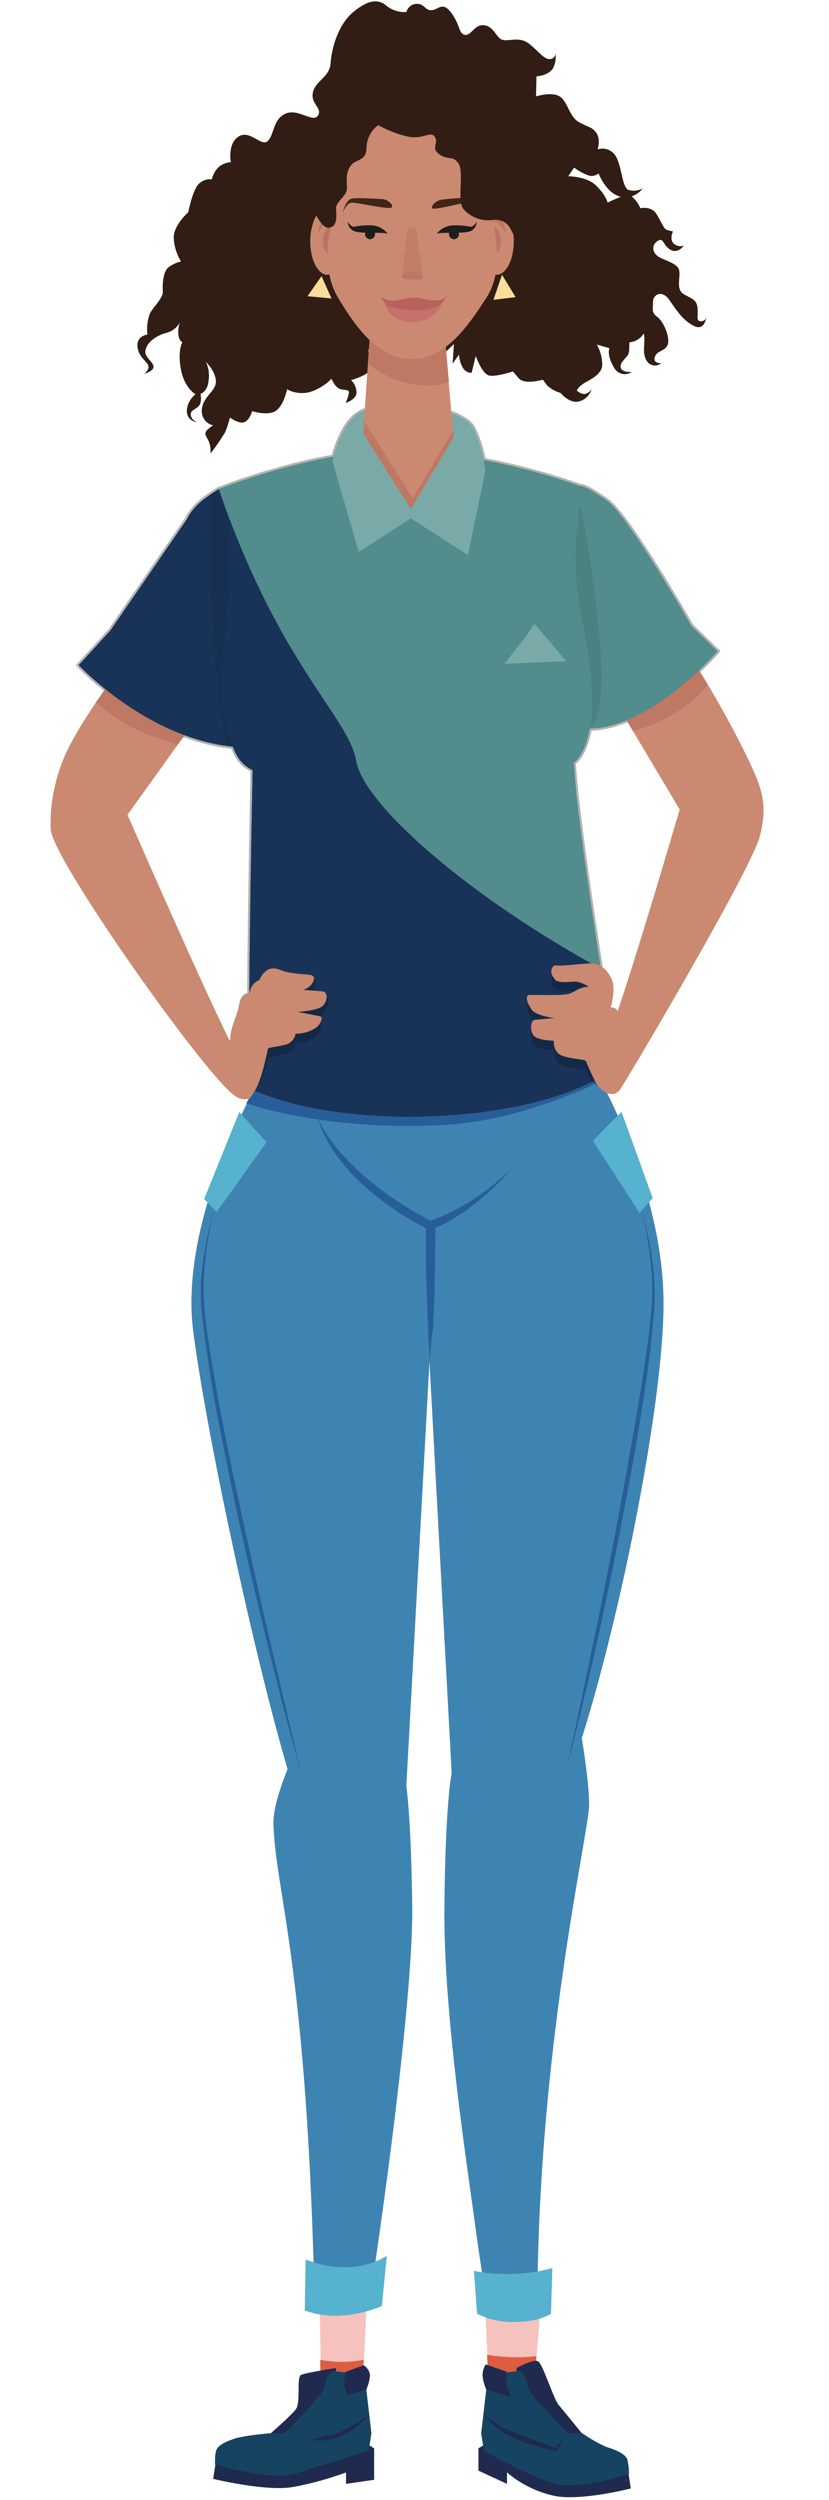 <svg width="192" height="579" viewBox="0 0 192 579" fill="none" xmlns="http://www.w3.org/2000/svg">
<g clip-path="url(#clip0_720_7535)">
<path opacity="0.3" d="M98.1 94.167C92.429 93.744 88.963 93.956 84.972 94.906C80.115 96.106 77.954 103.149 77.255 105.763C63.684 108.165 51.417 112.977 50.666 113.275L48.844 114.444L47.373 115.508C45.693 116.775 44.222 118.36 43.277 120.262L25.554 146.038L18.23 154.048C18.23 154.048 33.897 170.918 53.928 172.941C55.075 176.023 56.629 177.462 58.506 178.365C58.506 178.365 57.561 225.481 57.771 236.257L54.096 250.099C75.731 263.41 129.434 260.69 144.452 245.372L141.161 236.785C141.161 236.785 133.737 192.086 132.87 176.671C133.004 176.587 135.473 174.955 136.579 168.748C151.102 168.464 166.182 150.828 166.182 150.828L160.128 144.963C160.128 144.963 145.599 119.471 140.505 115.893C136.004 112.731 134.908 112.607 134.431 112.554C134.369 112.547 134.317 112.541 134.269 112.529C133.859 112.431 132.989 112.092 132.989 112.092C128.705 110.616 120.9 108.218 112.02 106.533C111.551 104.014 110.747 101.597 109.653 99.238C108.077 96.174 101.251 94.378 98.1 94.167Z" fill="black" stroke="black"/>
<path d="M162.376 74.412C161.116 74.412 161.746 73.25 161.536 71.242C161.326 69.235 159.961 69.129 158.28 68.073C156.6 67.017 157.545 64.587 157.335 62.791C157.125 60.995 154.184 60.467 152.609 59.516C151.034 58.565 150.824 56.769 152.294 55.819C153.764 54.868 153.449 56.769 155.235 57.826C157.02 58.882 158.385 56.875 158.385 56.875C157.545 57.192 156.6 56.981 155.97 56.347C155.025 55.29 155.865 53.6 155.865 53.6C155.34 53.494 154.815 53.389 154.289 53.178C153.659 52.861 153.134 51.276 151.979 49.48C150.824 47.684 148.303 48.212 148.303 48.212C147.883 47.156 147.148 46.205 146.308 45.466C147.253 45.149 148.198 44.515 148.828 43.67C147.778 44.198 146.623 44.303 145.572 43.987C144.102 43.458 144.102 39.021 142.737 36.38C141.896 34.796 140.111 34.056 138.431 34.584C138.431 34.584 139.166 32.26 138.116 30.781C137.065 29.302 136.225 29.514 134.02 28.246C131.814 26.978 131.499 23.492 129.608 22.33C127.718 21.168 124.147 22.33 124.147 22.33L124.252 17.682C124.252 17.682 126.878 17.576 128.033 15.886C128.663 14.724 128.873 13.35 128.558 12.082C128.768 12.822 128.348 13.456 127.613 13.667H127.403C126.038 13.878 124.672 11.766 122.467 10.075C120.261 8.385 117.846 9.653 116.375 9.23C114.905 8.808 114.485 6.167 112.174 5.85C109.864 5.533 109.129 8.385 107.658 8.068C106.188 7.751 106.713 6.061 104.612 3.103C102.512 0.145 101.567 2.258 99.991 2.363C98.416 2.469 98.416 0.884 96.525 0.884C95.37 0.884 94.425 1.73 94.11 2.786C92.43 2.892 90.854 2.363 89.594 1.413C87.703 -0.278 85.393 -0.172 81.822 2.786C78.251 5.744 76.781 11.343 76.571 14.618C76.361 17.893 73.105 18.632 72.475 21.379C71.844 24.126 74.785 24.971 73.63 26.767C72.475 28.563 69.009 24.971 66.068 26.344C63.127 27.718 63.547 31.309 61.972 32.683C60.502 34.056 57.876 29.936 55.251 31.626C52.625 33.317 53.465 37.542 53.465 37.542C52.625 37.648 51.785 37.859 51.05 38.388C49.999 39.127 49.369 40.289 49.054 41.557C47.899 41.346 46.743 41.874 45.903 42.719C44.538 44.303 43.593 49.163 43.593 49.163C43.593 49.163 40.442 51.91 40.232 54.762C40.232 56.769 40.862 58.776 41.912 60.572C40.862 60.784 39.812 61.312 38.971 61.946C37.711 63.002 37.606 66.066 37.711 67.545C37.816 69.024 35.506 71.031 34.666 72.721C34.14 74.306 33.93 75.891 34.14 77.475C34.14 77.475 31.62 77.792 31.83 80.222C32.04 82.652 34.035 83.708 34.35 84.659C34.666 85.61 33.405 86.561 33.405 86.561C33.405 86.561 35.926 85.927 35.506 84.659C35.086 83.391 33.3 82.652 33.72 80.962C34.14 79.271 36.136 77.687 38.657 77.053C39.917 76.736 41.072 75.785 41.702 74.623C41.387 75.362 41.282 76.102 41.282 76.947C41.282 78.849 42.227 79.271 42.227 79.271C42.227 79.271 41.072 81.278 41.912 85.61C42.752 89.941 45.273 91.314 45.273 91.314C44.118 92.265 43.383 93.533 43.278 95.012C43.173 96.385 44.118 97.547 45.483 97.759H45.588C45.588 97.759 44.433 97.336 44.223 96.28C44.013 95.223 44.643 95.118 45.798 94.272C46.953 93.427 46.428 91.209 46.428 91.209C46.428 91.209 48.109 90.786 48.319 88.04C48.529 86.561 48.319 85.187 47.689 83.814C47.689 83.814 49.999 86.032 49.999 88.356C49.999 90.681 47.059 91.737 46.743 94.801C46.533 96.491 47.689 98.181 49.369 98.498C48.844 98.815 48.319 99.238 47.899 99.66C47.163 100.611 47.794 100.928 48.424 102.407C48.739 103.252 48.844 104.203 48.739 105.048C49.999 103.463 51.05 101.879 52.1 100.188C52.625 99.026 52.94 97.864 53.255 96.702C53.255 96.702 55.355 98.287 56.616 97.759C57.876 97.23 58.401 95.223 58.401 95.223C58.401 95.223 62.287 96.491 64.073 95.012C65.858 93.533 66.488 90.152 66.488 90.152C67.959 90.998 69.744 91.209 71.424 90.892C73.42 90.364 75.31 89.202 76.781 87.723C77.096 88.462 77.516 89.202 78.146 89.73C79.091 90.575 80.562 90.047 80.772 90.681C80.982 91.314 80.037 93.322 80.037 93.322C80.037 93.322 82.872 92.477 82.557 90.575C82.452 89.624 82.032 88.673 81.297 88.04C81.297 88.04 85.708 86.877 85.918 85.187C85.918 83.814 85.708 82.441 85.288 81.173C85.918 80.011 86.338 78.743 86.443 77.475C86.548 75.996 86.443 74.517 86.128 73.038L104.402 71.559C104.402 71.559 103.772 73.672 103.247 76.102C102.932 77.898 103.037 79.588 103.352 81.384L105.138 79.694L104.822 84.236L106.293 82.124C106.398 83.286 106.713 84.448 107.343 85.398C107.763 86.032 108.498 86.349 109.234 86.349L110.179 82.441C110.179 82.441 111.649 86.666 113.33 86.983C115.01 87.3 118.791 86.032 118.791 86.032L120.156 87.617C121.522 89.202 125.723 87.934 125.723 87.934L126.668 89.202C127.508 90.047 128.663 90.681 129.819 90.998C129.819 90.998 132.024 93.744 134.335 92.899C135.7 92.477 136.75 91.314 137.065 89.941C137.065 89.941 136.96 90.575 135.91 91.103C134.86 91.631 133.599 90.469 133.599 90.469C133.599 90.469 133.809 89.73 135.07 88.885C136.33 88.04 139.376 86.877 139.481 84.553C139.481 82.863 139.061 81.278 138.221 79.799L141.161 80.644C141.161 80.644 140.426 82.018 142.106 84.976C142.842 86.455 144.522 87.089 145.992 86.349C146.097 86.244 146.202 86.244 146.308 86.138C146.308 86.138 144.102 86.349 143.787 85.187C143.472 84.025 144.732 83.286 145.467 82.124C145.887 81.278 145.677 80.328 145.782 79.271C147.148 79.166 148.408 78.426 149.038 77.264C149.038 77.37 149.143 77.37 149.143 77.475C149.563 79.271 148.513 81.807 149.878 83.708C150.614 84.765 152.084 84.976 153.134 84.131C153.134 84.131 151.139 84.236 151.664 82.652C152.189 81.067 154.289 81.384 154.71 79.588C155.13 77.792 153.554 74.306 152.189 73.355C150.824 72.404 151.244 71.559 151.244 69.869C151.244 68.179 153.344 67.122 154.92 69.341C156.495 71.559 158.07 74.2 160.696 75.468C163.112 76.736 163.532 73.778 163.637 73.25C163.532 73.989 163.007 74.412 162.376 74.412V74.412ZM138.221 43.141C136.12 40.817 131.604 40.817 131.604 40.817L132.969 38.81C133.915 39.55 135.07 40.183 136.225 40.606C137.065 40.923 137.905 40.712 138.641 40.183C138.641 40.183 140.216 44.409 143.367 45.466C143.472 45.466 143.682 45.571 143.787 45.571C142.737 45.994 141.686 46.416 140.741 46.945C140.321 45.571 139.376 44.303 138.221 43.141V43.141Z" fill="#311D13"/>
<path d="M123.201 558.466L125.301 533.112H112.278L113.434 556.037C113.434 556.037 113.013 556.776 112.488 557.833C115.639 559.206 124.251 567.024 128.662 568.503C133.703 570.193 135.489 568.608 134.439 566.601C134.019 566.284 124.041 558.995 123.201 558.466V558.466Z" fill="#F5C2BD"/>
<path d="M134.44 566.601C134.02 566.39 124.043 558.995 123.202 558.466L124.253 545.684C120.472 546.106 116.586 546.001 112.805 545.367L113.33 556.037C113.33 556.037 112.91 556.776 112.385 557.833C115.536 559.206 124.148 567.023 128.559 568.502C133.705 570.193 135.49 568.608 134.44 566.601V566.601Z" fill="#DE5D42"/>
<path d="M72.788 559.101C73.314 558.784 73.839 558.572 74.469 558.361L74.049 533.324L84.971 533.007L83.816 555.931C83.816 555.931 84.236 556.671 84.656 557.727C81.506 559.101 73.103 567.975 68.692 569.454C63.651 571.144 61.866 569.559 62.916 567.552C63.336 567.341 71.948 559.629 72.788 559.101V559.101Z" fill="#F5C2BD"/>
<path d="M84.237 546.529C80.876 547.163 77.516 547.163 74.155 546.529L74.365 558.361C73.735 558.573 73.21 558.784 72.684 559.101C71.844 559.629 63.232 567.341 62.812 567.552C61.762 569.559 63.547 571.144 68.588 569.454C72.999 567.975 81.402 559.101 84.552 557.727C84.027 556.671 83.712 555.931 83.712 555.931L84.237 546.529Z" fill="#DE5D42"/>
<path d="M153.681 301.947C153.681 266.768 128.138 231.925 128.138 231.925H70.899C70.899 231.925 40.45 274.798 44.757 308.392C47.907 332.585 58.821 383.205 66.593 409.722C64.808 414.264 63.127 419.335 63.337 422.821C63.968 438.985 71.214 456.099 72.895 534.697L85.183 535.119C85.813 532.373 95.79 465.924 95.475 441.414C95.265 425.779 94.635 417.539 94.11 413.63L99.466 315.383L104.613 410.673C104.402 411.518 103.142 418.913 102.932 441.414C102.617 465.924 108.288 502.159 110.179 516.315C110.704 520.541 112.699 533.323 113.225 536.07L124.462 535.542C124.357 475.854 136.12 425.779 136.435 418.279C136.54 415.321 135.805 409.088 134.755 402.538C143.892 373.698 153.681 324.555 153.681 301.947Z" fill="#3E84B3"/>
<path d="M49.593 280.213C48.164 285.559 47.467 291.033 47.187 296.626C47.101 299.372 47.224 302.123 47.558 304.882L48.059 309.02L48.665 313.161C50.423 324.103 52.605 334.952 54.895 345.699C57.185 356.446 59.577 367.301 62.076 378.055L65.877 394.24L69.681 410.319C66.653 399.654 63.94 389 61.335 378.243C58.73 367.486 56.23 356.733 53.944 345.88L50.671 329.606C49.58 324.182 48.699 318.764 47.927 313.243L47.321 309.102L46.82 304.965C46.486 302.206 46.467 299.457 46.557 296.606C47.047 291.02 47.958 285.447 49.593 280.213V280.213Z" fill="#275E99"/>
<path d="M47.285 277.681L50.155 280.724L61.729 264.553L55.421 257.54L47.285 277.681Z" fill="#56B2CF"/>
<path d="M148.495 280.121C150.098 285.443 151.181 290.894 151.53 296.377C151.651 299.121 151.673 301.976 151.375 304.738L151.033 308.878L150.586 313.021C149.18 323.976 147.35 334.843 145.309 345.72C143.269 356.597 141.119 367.372 138.759 378.158C136.399 388.943 133.825 399.632 131.04 410.33C132.275 404.988 133.4 399.545 134.53 394.207C135.66 388.87 136.785 383.427 137.91 377.984C140.165 367.203 142.31 356.322 144.251 345.555C146.191 334.789 148.226 323.807 149.742 312.953L150.294 308.805L150.741 304.661C151.039 301.898 151.127 299.145 151.005 296.401C150.762 290.913 149.888 285.453 148.495 280.121V280.121Z" fill="#275E99"/>
<path d="M151.175 277.482L148.116 280.912L137.317 264.214L143.948 257.506L151.175 277.482Z" fill="#56B2CF"/>
<path d="M139.527 250.157C135.746 243.924 132.757 237.63 128.136 232.031H70.897C65.016 239.109 61.655 247.51 57.034 255.539C62.706 257.335 66.486 258.124 72.368 259.075C83.29 260.765 94.423 261.188 105.451 260.343C115.638 259.392 125.405 256.329 134.753 252.42C136.853 251.575 137.531 251.002 139.527 250.157Z" fill="#275E99"/>
<path d="M99.57 315.488C99.36 312.847 99.255 310.206 99.15 307.565L98.835 299.642C98.625 294.36 98.625 289.078 98.625 283.796L99.255 284.746C96.419 283.373 93.689 281.788 91.168 279.992C88.543 278.197 86.127 276.295 83.817 274.182C81.506 272.069 79.405 269.639 77.62 267.104C75.835 264.569 74.469 261.716 73.419 258.758C74.784 261.505 76.465 264.04 78.46 266.47C80.456 268.794 82.661 270.907 84.972 272.914C89.698 276.823 94.739 280.204 100.2 282.95L100.831 283.267V283.901C100.831 289.183 100.726 294.466 100.621 299.748L100.305 307.671C99.885 310.206 99.675 312.847 99.57 315.488V315.488Z" fill="#275E99"/>
<path d="M99.151 282.845C100.937 282.317 102.722 281.578 104.403 280.733C106.083 279.887 107.763 278.937 109.444 277.88C112.7 275.767 115.745 273.338 118.581 270.591C116.06 273.549 113.12 276.296 110.074 278.725C108.499 279.993 106.923 281.049 105.243 282.106C103.562 283.162 101.777 284.007 99.886 284.747L99.151 282.845V282.845Z" fill="#275E99"/>
<path d="M70.793 523.288L70.583 535.12C73.314 536.071 76.254 536.493 79.195 536.282C82.346 536.071 85.497 535.331 88.437 534.063L89.593 522.443C84.131 525.823 77.095 525.823 70.793 523.288V523.288ZM109.757 525.929L110.493 535.859C113.223 537.233 116.269 537.867 119.315 537.761C124.776 537.761 127.612 535.859 127.612 535.859L127.927 525.295C121.94 526.88 115.744 527.091 109.757 525.929V525.929Z" fill="#56B2CF"/>
<path d="M110.808 572.2V567.024L112.909 565.756L131.918 574.207L145.572 572.94L146.097 576.32C146.097 576.32 135.069 579.173 128.767 578.116C124.566 577.271 120.68 575.37 117.425 572.623V575.264L110.808 572.2ZM119.63 550.649V548.431C119.63 548.431 123.411 546.318 124.566 546.846C125.722 547.374 128.137 555.509 129.398 556.988C130.658 558.467 134.754 563.538 134.754 563.538L130.448 564.7L119.63 550.649V550.649Z" fill="#202A4E"/>
<path d="M112.069 567.551L111.439 563.537L113.014 550.015C113.014 550.015 118.371 549.275 120.051 549.17C121.731 549.064 121.942 552.128 122.782 553.818C123.622 555.508 131.499 563.537 131.499 563.537H134.86C136.645 564.805 138.536 565.861 140.426 566.706C142.106 567.235 145.047 568.185 145.362 569.876C145.572 570.932 145.677 571.883 145.677 572.939C145.677 572.939 134.019 576.954 127.928 575.052C121.836 573.151 112.069 567.551 112.069 567.551V567.551Z" fill="#164361"/>
<path d="M117.319 549.275C117.214 550.332 117.214 551.388 117.319 552.445C117.634 553.395 117.949 554.24 118.264 555.191L112.593 553.395C112.173 552.339 111.858 551.282 111.753 550.12C111.753 549.17 112.068 548.324 112.488 547.585L117.319 549.275ZM111.858 559.1C113.118 560.051 114.483 560.896 115.744 561.741C117.109 562.586 118.474 563.22 119.945 563.748C122.885 564.805 125.826 565.861 128.872 567.023L128.557 567.129L129.502 565.861L130.447 564.593C130.237 565.122 130.027 565.544 129.817 566.073C129.607 566.601 129.397 567.023 129.082 567.551L128.977 567.763H128.767C127.192 567.446 125.721 566.918 124.146 566.495C122.57 566.072 121.1 565.544 119.63 564.91C118.159 564.382 116.689 563.537 115.429 562.586C114.168 561.424 112.908 560.368 111.858 559.1V559.1ZM86.652 574.313V567.023L84.551 565.756L64.491 572.094L49.893 570.721L49.368 574.101C49.368 574.101 61.446 577.059 67.747 576.003C71.948 575.263 76.044 574.101 80.14 572.622V575.263L86.652 574.313ZM77.83 550.649V548.43C77.83 548.43 70.898 549.487 69.743 550.015C68.587 550.543 69.743 556.459 68.482 558.044C67.222 559.628 62.706 563.537 62.706 563.537L67.012 564.699L77.83 550.649V550.649Z" fill="#202A4E"/>
<path d="M85.393 567.552L86.023 563.537L84.448 550.015C84.448 550.015 79.092 549.275 77.411 549.17C75.731 549.064 75.521 552.128 74.681 553.818C73.84 555.508 65.963 563.537 65.963 563.537H62.603C59.977 563.748 57.456 564.065 54.936 564.594C53.255 565.122 50.315 566.073 50 567.763C49.79 568.714 49.79 569.77 49.79 570.721C49.79 570.721 62.498 574.735 68.589 572.834C74.681 570.932 85.393 567.552 85.393 567.552V567.552Z" fill="#164361"/>
<path d="M80.142 549.276C79.826 550.227 79.722 551.283 79.722 552.234C79.826 553.079 80.037 553.924 80.457 554.769L84.868 553.396C85.288 552.34 85.603 551.283 85.708 550.121C85.603 549.17 85.078 548.325 84.238 547.797L80.142 549.276V549.276ZM85.603 559.101C84.763 560.051 83.817 561.002 82.872 561.742C81.927 562.587 80.877 563.221 79.722 563.855C78.566 564.488 77.306 564.911 76.046 565.017C74.785 565.228 73.525 565.228 72.16 565.017C73.42 564.594 74.575 564.383 75.836 564.066C76.991 563.855 78.146 563.538 79.301 563.009C81.507 561.953 83.607 560.685 85.603 559.101V559.101Z" fill="#202A4E"/>
<path opacity="0.1" d="M136.119 204.353L135.174 198.014V197.803C134.859 195.796 134.649 193.683 134.333 191.782V191.57C134.228 190.936 134.228 190.303 134.123 189.774V189.563C134.018 188.401 133.808 187.133 133.703 185.971V185.76C133.598 185.232 133.598 184.703 133.493 184.175V183.964C133.493 183.436 133.388 182.908 133.388 182.485V182.379C133.388 181.851 133.283 181.429 133.283 180.9V180.795C133.283 180.372 133.178 179.844 133.178 179.421V179.21C133.178 178.788 133.073 178.365 133.073 177.942V177.731C133.073 177.309 132.968 176.886 132.968 176.569L133.073 176.463L133.178 176.358C134.228 175.301 135.069 174.034 135.594 172.555C135.699 172.343 135.699 172.132 135.804 171.921C131.603 170.336 127.402 169.068 125.091 169.385L58.505 178.893C58.505 181.429 58.19 193.472 57.98 206.149C67.222 202.346 77.725 197.169 87.597 194.106C90.643 194.74 116.899 202.346 136.539 206.677C136.329 205.726 136.329 205.093 136.119 204.353V204.353Z" fill="black"/>
<path d="M172.135 173.519C169.705 168.626 163.956 157.442 154.212 143.666C152.068 152.631 147.001 156.334 141.544 160.816L157.417 187.475C157.417 187.475 142.293 239.237 139.747 242.774C144.65 246.862 141.822 246.199 143.425 252.609C144.179 251.835 173.851 201.722 175.942 193.788C178.032 185.855 176.347 182.004 172.135 173.519Z" fill="#CA8970"/>
<path d="M163.876 158.461C161.242 154.078 158.034 149.071 154.211 143.666C152.067 152.631 147 156.334 141.543 160.816L146.618 169.339C154.285 167.334 161.714 162.062 163.876 158.461Z" fill="#BE7864"/>
<path d="M47.917 163.071C37.611 150.294 38.331 154.03 36.188 145.261C25.815 156.045 17.404 169.502 15.046 174.945C12.501 180.79 11.499 187.008 11.75 192.082C12.112 199.433 52.528 256.093 55.256 253.994C56.576 248.047 56.293 246.735 55.256 244.719C52.616 241.595 29.527 188.701 29.527 188.701L47.917 163.071Z" fill="#CA8970"/>
<path d="M47.917 163.071C37.612 150.294 38.332 154.03 36.188 145.261C30.906 150.753 25.96 157.181 22.236 162.648C27.443 167.019 31.453 169.747 41.216 172.415C65.019 139.241 47.917 163.071 47.917 163.071Z" fill="#BE7864"/>
<path fill-rule="evenodd" clip-rule="evenodd" d="M53.928 172.941C33.897 170.918 18.23 154.048 18.23 154.048L25.554 146.038L43.277 120.262C44.222 118.36 45.693 116.775 47.373 115.508L48.844 114.444L50.666 113.275C51.758 112.842 77.188 102.869 95.58 104.626C110.39 105.046 126.162 109.74 132.989 112.092C132.989 112.092 133.859 112.431 134.269 112.529C134.678 112.627 135.411 112.314 140.505 115.893C145.599 119.471 160.128 144.963 160.128 144.963L166.182 150.828C166.182 150.828 151.102 168.464 136.579 168.748C135.473 174.955 133.004 176.587 132.87 176.671C133.737 192.086 141.161 236.785 141.161 236.785L144.452 245.372C129.434 260.69 75.731 263.41 54.096 250.099L57.771 236.257C57.561 225.481 58.506 178.365 58.506 178.365C56.629 177.462 55.075 176.023 53.928 172.941Z" fill="#528C8C"/>
<path fill-rule="evenodd" clip-rule="evenodd" d="M53.928 172.941C33.897 170.917 18.23 154.048 18.23 154.048L25.554 146.038L43.277 120.261C44.222 118.36 45.693 116.775 47.373 115.508L48.844 114.444L50.666 113.274C64.667 154.048 80.742 165.961 82.513 176.263C84.284 186.565 109.261 208.079 139.16 224.345C140.315 231.689 141.161 236.785 141.161 236.785L144.452 245.372C129.434 260.69 75.731 263.41 54.096 250.099L57.771 236.257C57.561 225.481 58.506 178.365 58.506 178.365C56.629 177.462 55.075 176.023 53.928 172.941Z" fill="#193358"/>
<path opacity="0.2" d="M123.905 238.363L128.337 237.96C128.337 237.96 124.282 237.456 123.245 236.146C122.207 234.835 121.453 232.719 122.585 232.618C123.716 232.517 130.788 232.92 132.203 232.215C133.617 231.509 134.599 230.703 136.352 230.703C135.001 229.883 134.47 229.751 133.664 229.549C132.859 229.348 128.903 230.249 128.337 228.738C127.075 227.353 127.85 224.44 128.888 224.642C129.925 224.843 134.364 225.4 136.816 225.299C139.173 225.198 138.313 229.897 139.068 232.215C139.728 234.432 141.444 235.541 141.444 235.541C141.444 235.541 141.161 235.472 141.444 239.1C141.539 241.922 140.475 241.593 139.91 244.315L142.413 246.527L140.991 250.529C140.237 251.839 142.004 253.352 140.47 252.391C138.935 251.429 137.484 252.171 135.692 247.938C135.786 247.535 131.637 247.434 129.846 246.527C128.054 245.62 128.242 243.201 128.242 243.201C128.242 243.201 124.188 243.201 123.433 241.79C122.679 240.379 122.962 238.464 123.905 238.363ZM56.685 242.999C56.497 240.278 57.426 238.427 57.803 235.806C58.463 232.38 57.803 232.316 57.803 232.316L57.897 231.711C58.18 230.501 58.934 229.594 60.066 229.191C60.16 228.889 60.349 228.586 60.443 228.385C61.669 226.571 62.895 225.966 65.064 226.873C67.232 227.78 71.448 226.204 72.485 226.406C73.522 226.607 72.984 229.191 71.947 230.401C71.476 230.905 70.816 231.308 70.156 231.409C72.23 231.61 74.819 230.706 75.385 230.807C76.422 231.009 75.908 234.029 74.776 235.138C73.645 236.246 68.93 236.549 68.93 236.549C68.93 236.549 73.267 236.347 74.116 236.549C74.965 236.75 74.21 239.673 72.89 240.379C71.57 241.185 70.061 241.588 68.458 241.588C68.27 242.697 67.515 243.604 66.478 244.007C64.686 244.612 61.952 244.712 62.046 245.116C60.946 250.19 60.035 251.506 57.803 254.176C55.634 254.076 55.54 252.49 55.351 250.071L52.711 242.999H56.685Z" fill="black"/>
<path d="M123.905 236.181L128.337 235.778C128.337 235.778 124.282 235.274 123.245 233.964C122.208 232.654 121.453 230.537 122.585 230.436C123.717 230.336 130.789 230.739 132.203 230.033C133.618 229.328 134.599 228.521 136.352 228.521C135.002 227.702 134.47 227.569 133.665 227.368C132.86 227.166 128.903 228.068 128.337 226.556C127.076 225.171 127.853 223.394 128.89 223.596C129.927 223.797 134.364 223.218 136.816 223.117C139.173 223.017 141.123 225.05 141.877 227.368C142.537 229.585 141.444 233.359 141.444 233.359C141.444 233.359 143.33 232.755 143.613 236.383C143.707 239.205 145.831 238.298 145.265 241.019L146.544 244.748L143.613 252.242C142.859 253.552 141.444 253.748 139.91 252.787C138.376 251.825 137.484 249.989 135.692 245.756C135.786 245.353 131.637 245.252 129.846 244.345C128.054 243.438 128.243 241.019 128.243 241.019C128.243 241.019 124.188 241.019 123.434 239.608C122.679 238.197 122.962 236.282 123.905 236.181ZM53.371 240.818C53.182 238.096 54.974 235.375 55.351 232.755C56.011 229.328 57.803 230.134 57.803 230.134L57.897 229.529C58.18 228.32 58.935 227.413 60.066 227.01C60.16 226.707 60.349 226.405 60.443 226.203C61.669 224.389 62.895 223.784 65.064 224.692C67.233 225.599 70.91 225.599 71.948 225.8C72.985 226.002 72.985 227.01 71.948 228.219C71.476 228.723 70.816 229.126 70.156 229.227C72.231 229.429 74.305 229.529 74.871 229.63C75.908 229.832 75.908 231.847 74.776 232.956C73.645 234.065 68.93 234.367 68.93 234.367C68.93 234.367 73.268 235.173 74.116 235.375C74.965 235.577 74.211 237.492 72.891 238.197C71.57 239.003 70.062 239.406 68.459 239.406C68.27 240.515 67.516 241.422 66.478 241.825C64.687 242.43 61.952 242.531 62.046 242.934C60.946 248.009 60.065 251.696 57.832 254.366C55.343 255.285 52.935 253.126 52.747 250.707L51.942 240.818H53.371Z" fill="#CA8970"/>
<path opacity="0.08" d="M139.358 158.108C139.662 152.824 137.574 132.481 134.423 116.635C131.272 135.967 135.641 143.019 136.796 156.224C137.216 160.239 137.198 165.413 136.796 168.29C138.373 167.574 139.054 163.393 139.358 158.108Z" fill="black"/>
<path opacity="0.08" d="M51.364 161.99C50.419 150.264 56.629 127.952 50.642 113.268L48.844 114.451C48.319 133.784 49.054 153.222 52.415 172.238C53.045 172.449 53.78 172.766 54.41 172.977C52.625 169.597 51.575 165.793 51.364 161.99Z" fill="black"/>
<path d="M84.972 94.906C88.963 93.956 92.429 93.744 98.1 94.167C101.251 94.378 108.078 96.174 109.653 99.238C111.123 102.407 112.069 105.682 112.384 109.168L108.393 128.574L95.16 120.049L83.082 127.835L76.99 106.738C77.095 106.738 78.986 96.385 84.972 94.906Z" fill="#7AAAA7"/>
<path d="M95.159 117.937L105.031 101.351L101.461 59.728H87.072C87.072 59.728 84.026 98.288 84.237 100.612L95.159 117.937Z" fill="#CA8970"/>
<path opacity="0.8" d="M92.428 88.146C95.999 89.308 100.305 89.836 103.981 88.463L101.46 59.623H87.072C87.072 59.623 86.022 72.617 85.182 84.026C87.282 85.928 89.803 87.301 92.428 88.146V88.146ZM95.579 115.402L84.341 97.548C84.236 99.133 84.236 100.189 84.236 100.612L95.159 117.937L105.031 101.246L104.926 99.767L95.579 115.402Z" fill="#BC7461"/>
<path d="M131.079 153.116L116.795 153.75C116.795 153.75 123.832 145.087 123.622 144.453C123.412 143.82 131.079 153.116 131.079 153.116V153.116Z" fill="#7AAAA7"/>
<path d="M111.543 57.721C111.543 57.721 110.913 52.439 113.434 49.058C115.954 45.678 119 50.854 119 55.819C119 60.785 116.794 63.848 114.904 63.637C113.014 63.426 111.543 57.721 111.543 57.721V57.721Z" fill="#CA8970"/>
<path d="M112.699 56.77C112.384 55.502 112.594 54.128 113.119 52.966C114.17 51.382 115.745 53.283 115.955 55.291C116.165 57.298 115.325 58.777 114.38 58.882C113.434 58.988 112.699 56.77 112.699 56.77V56.77Z" fill="#BC7461"/>
<path d="M112.91 58.248C112.595 57.192 112.385 56.136 112.385 54.974C112.385 53.812 112.595 52.755 113.015 51.699C113.225 51.065 113.75 50.536 114.275 50.325C114.695 50.22 115.115 50.22 115.431 50.431C115.746 50.642 115.956 50.853 116.166 51.065C116.796 52.016 117.111 53.072 117.216 54.234C116.796 53.283 116.166 52.438 115.536 51.699C115.22 51.382 114.8 51.17 114.59 51.276C114.38 51.382 114.065 51.804 113.855 52.227C113.435 53.178 113.225 54.128 113.12 55.185C113.015 56.03 113.015 57.086 112.91 58.248V58.248Z" fill="#BC7461"/>
<path d="M79.301 57.721C79.301 57.721 80.036 52.439 77.411 49.058C74.785 45.678 71.844 50.854 71.844 55.819C71.844 60.785 74.05 63.848 75.94 63.637C77.831 63.426 79.301 57.721 79.301 57.721V57.721Z" fill="#CA8970"/>
<path d="M78.146 56.77C78.461 55.502 78.251 54.128 77.621 52.966C76.571 51.382 74.996 53.283 74.785 55.291C74.575 57.298 75.416 58.777 76.361 58.882C77.306 58.988 78.146 56.77 78.146 56.77Z" fill="#BC7461"/>
<path d="M77.936 58.249C77.831 57.192 77.831 56.136 77.621 55.079C77.516 54.129 77.201 53.072 76.886 52.121C76.676 51.699 76.466 51.276 76.15 51.171C75.835 51.065 75.625 51.171 75.31 51.593C74.575 52.333 74.05 53.283 73.63 54.129C73.735 52.967 74.05 51.91 74.68 50.959C74.89 50.748 75.1 50.431 75.415 50.325C75.73 50.114 76.15 50.114 76.571 50.22C77.201 50.537 77.621 51.065 77.831 51.593C78.251 52.65 78.461 53.812 78.461 54.868C78.461 56.03 78.251 57.192 77.936 58.249V58.249Z" fill="#BC7461"/>
<path d="M114.379 52.438C113.434 48.107 113.014 43.67 112.909 39.233C112.909 30.57 105.662 25.394 95.475 25.394C85.287 25.394 78.04 30.465 78.04 39.233C77.935 43.67 77.41 48.107 76.57 52.438C75.52 57.932 75.415 63.954 78.145 68.707C82.556 76.103 87.703 83.18 95.475 83.18C103.246 83.18 108.708 75.152 112.804 68.707C115.744 64.059 115.429 57.932 114.379 52.438V52.438Z" fill="#CA8970"/>
<path d="M71.214 68.602L76.78 69.13L74.47 63.954L71.214 68.602ZM119.421 68.813L114.274 69.447L116.27 63.637L119.421 68.813Z" fill="#FADD9B"/>
<path opacity="0.5" d="M93.06 64.165L94.215 53.706C94.215 53.073 94.74 52.544 95.37 52.544C96 52.544 96.525 53.073 96.525 53.706L97.996 64.376L93.06 64.165V64.165Z" fill="#BC7461"/>
<path opacity="0.8" d="M93.06 64.165C93.165 63.32 94.215 62.897 95.685 62.897C96.736 62.792 97.681 63.425 97.996 64.376C97.891 65.01 92.85 64.799 93.06 64.165V64.165Z" fill="#BC7461"/>
<path d="M102.511 69.869C101.881 70.397 101.145 70.82 100.305 71.031C97.259 71.771 94.214 71.771 91.168 71.031C90.328 70.82 89.593 70.397 88.962 69.869C88.962 69.658 89.382 74.517 95.684 74.623C98.73 74.623 101.46 72.721 102.511 69.869Z" fill="#C6726A"/>
<path d="M102.931 69.13C99.885 70.293 98.309 68.919 95.894 68.919C93.478 68.919 91.693 70.398 88.752 69.13C88.542 68.919 88.332 68.814 88.227 68.602C88.752 69.976 89.907 71.032 91.378 71.349C92.848 71.666 94.424 71.877 95.894 71.877C97.469 71.877 98.94 71.666 100.41 71.243C101.775 70.926 102.931 69.976 103.456 68.497C103.246 68.708 103.141 68.919 102.931 69.13Z" fill="#B7625C"/>
<path d="M79.302 49.375C79.302 49.375 80.142 47.156 81.297 46.945C82.453 46.734 90.224 48.741 90.749 48.002C90.96 47.685 90.749 47.262 90.329 46.945C89.804 46.417 89.069 46.1 88.334 46.1C86.338 45.994 82.032 45.677 81.192 46.1C80.037 46.523 79.302 49.375 79.302 49.375V49.375ZM111.65 49.269C111.65 49.269 110.809 47.156 109.549 46.839C108.289 46.523 100.517 48.847 100.097 48.213C99.992 48.002 100.097 47.685 100.307 47.368C100.832 46.734 101.672 46.311 102.512 46.206C104.508 45.994 108.814 45.572 109.654 45.994C110.914 46.417 111.65 49.269 111.65 49.269Z" fill="#3F2616"/>
<path d="M80.561 51.382C80.561 52.544 81.506 53.6 82.662 53.706C84.867 54.129 88.648 53.706 89.803 54.129C88.963 53.072 87.808 52.438 86.547 52.227C84.972 52.121 83.397 52.227 81.821 52.544C81.296 52.333 80.876 51.91 80.561 51.382V51.382Z" fill="#1D1D1B"/>
<path d="M85.707 55.397C86.345 55.397 86.862 54.877 86.862 54.235C86.862 53.593 86.345 53.073 85.707 53.073C85.069 53.073 84.552 53.593 84.552 54.235C84.552 54.877 85.069 55.397 85.707 55.397Z" fill="#1D1D1B"/>
<path d="M110.388 51.382C110.388 52.544 109.443 53.6 108.287 53.706C106.082 54.129 102.301 53.706 101.146 54.129C101.986 53.072 103.141 52.438 104.401 52.227C105.977 52.121 107.552 52.227 109.127 52.544C109.653 52.333 110.073 51.91 110.388 51.382Z" fill="#1D1D1B"/>
<path d="M105.137 55.397C105.775 55.397 106.292 54.877 106.292 54.235C106.292 53.593 105.775 53.073 105.137 53.073C104.499 53.073 103.981 53.593 103.981 54.235C103.981 54.877 104.499 55.397 105.137 55.397Z" fill="#1D1D1B"/>
<path d="M87.599 28.986C89.909 30.254 92.325 31.205 94.951 31.733C98.311 32.156 99.782 30.254 100.727 31.733C101.672 33.212 99.677 34.269 101.777 35.748C103.878 37.227 104.823 35.853 106.188 37.86C107.554 39.868 105.768 46.417 107.344 48.425C109.024 50.326 111.545 51.277 114.065 50.96C115.746 50.643 117.531 51.488 118.266 53.073C118.896 54.235 119.421 55.291 119.947 56.559C119.947 56.559 120.997 42.826 116.166 32.79C111.334 22.753 94.215 20.852 88.229 23.81C82.873 26.768 78.567 31.416 76.256 37.121C74.786 41.03 72.475 48.425 72.475 48.425C72.475 48.425 74.471 52.967 76.151 52.756C77.831 52.545 78.041 50.96 77.831 48.319C77.726 46.629 80.457 45.467 80.352 43.459C80.247 41.452 80.142 39.762 81.297 38.283C82.453 36.804 84.763 37.332 84.868 34.48C84.868 32.367 85.813 30.254 87.599 28.986Z" fill="#311D13"/>
</g>
<defs>
<clipPath id="clip0_720_7535">
<rect width="192" height="578.182" fill="white" transform="translate(0 0.146)"/>
</clipPath>
</defs>
</svg>
